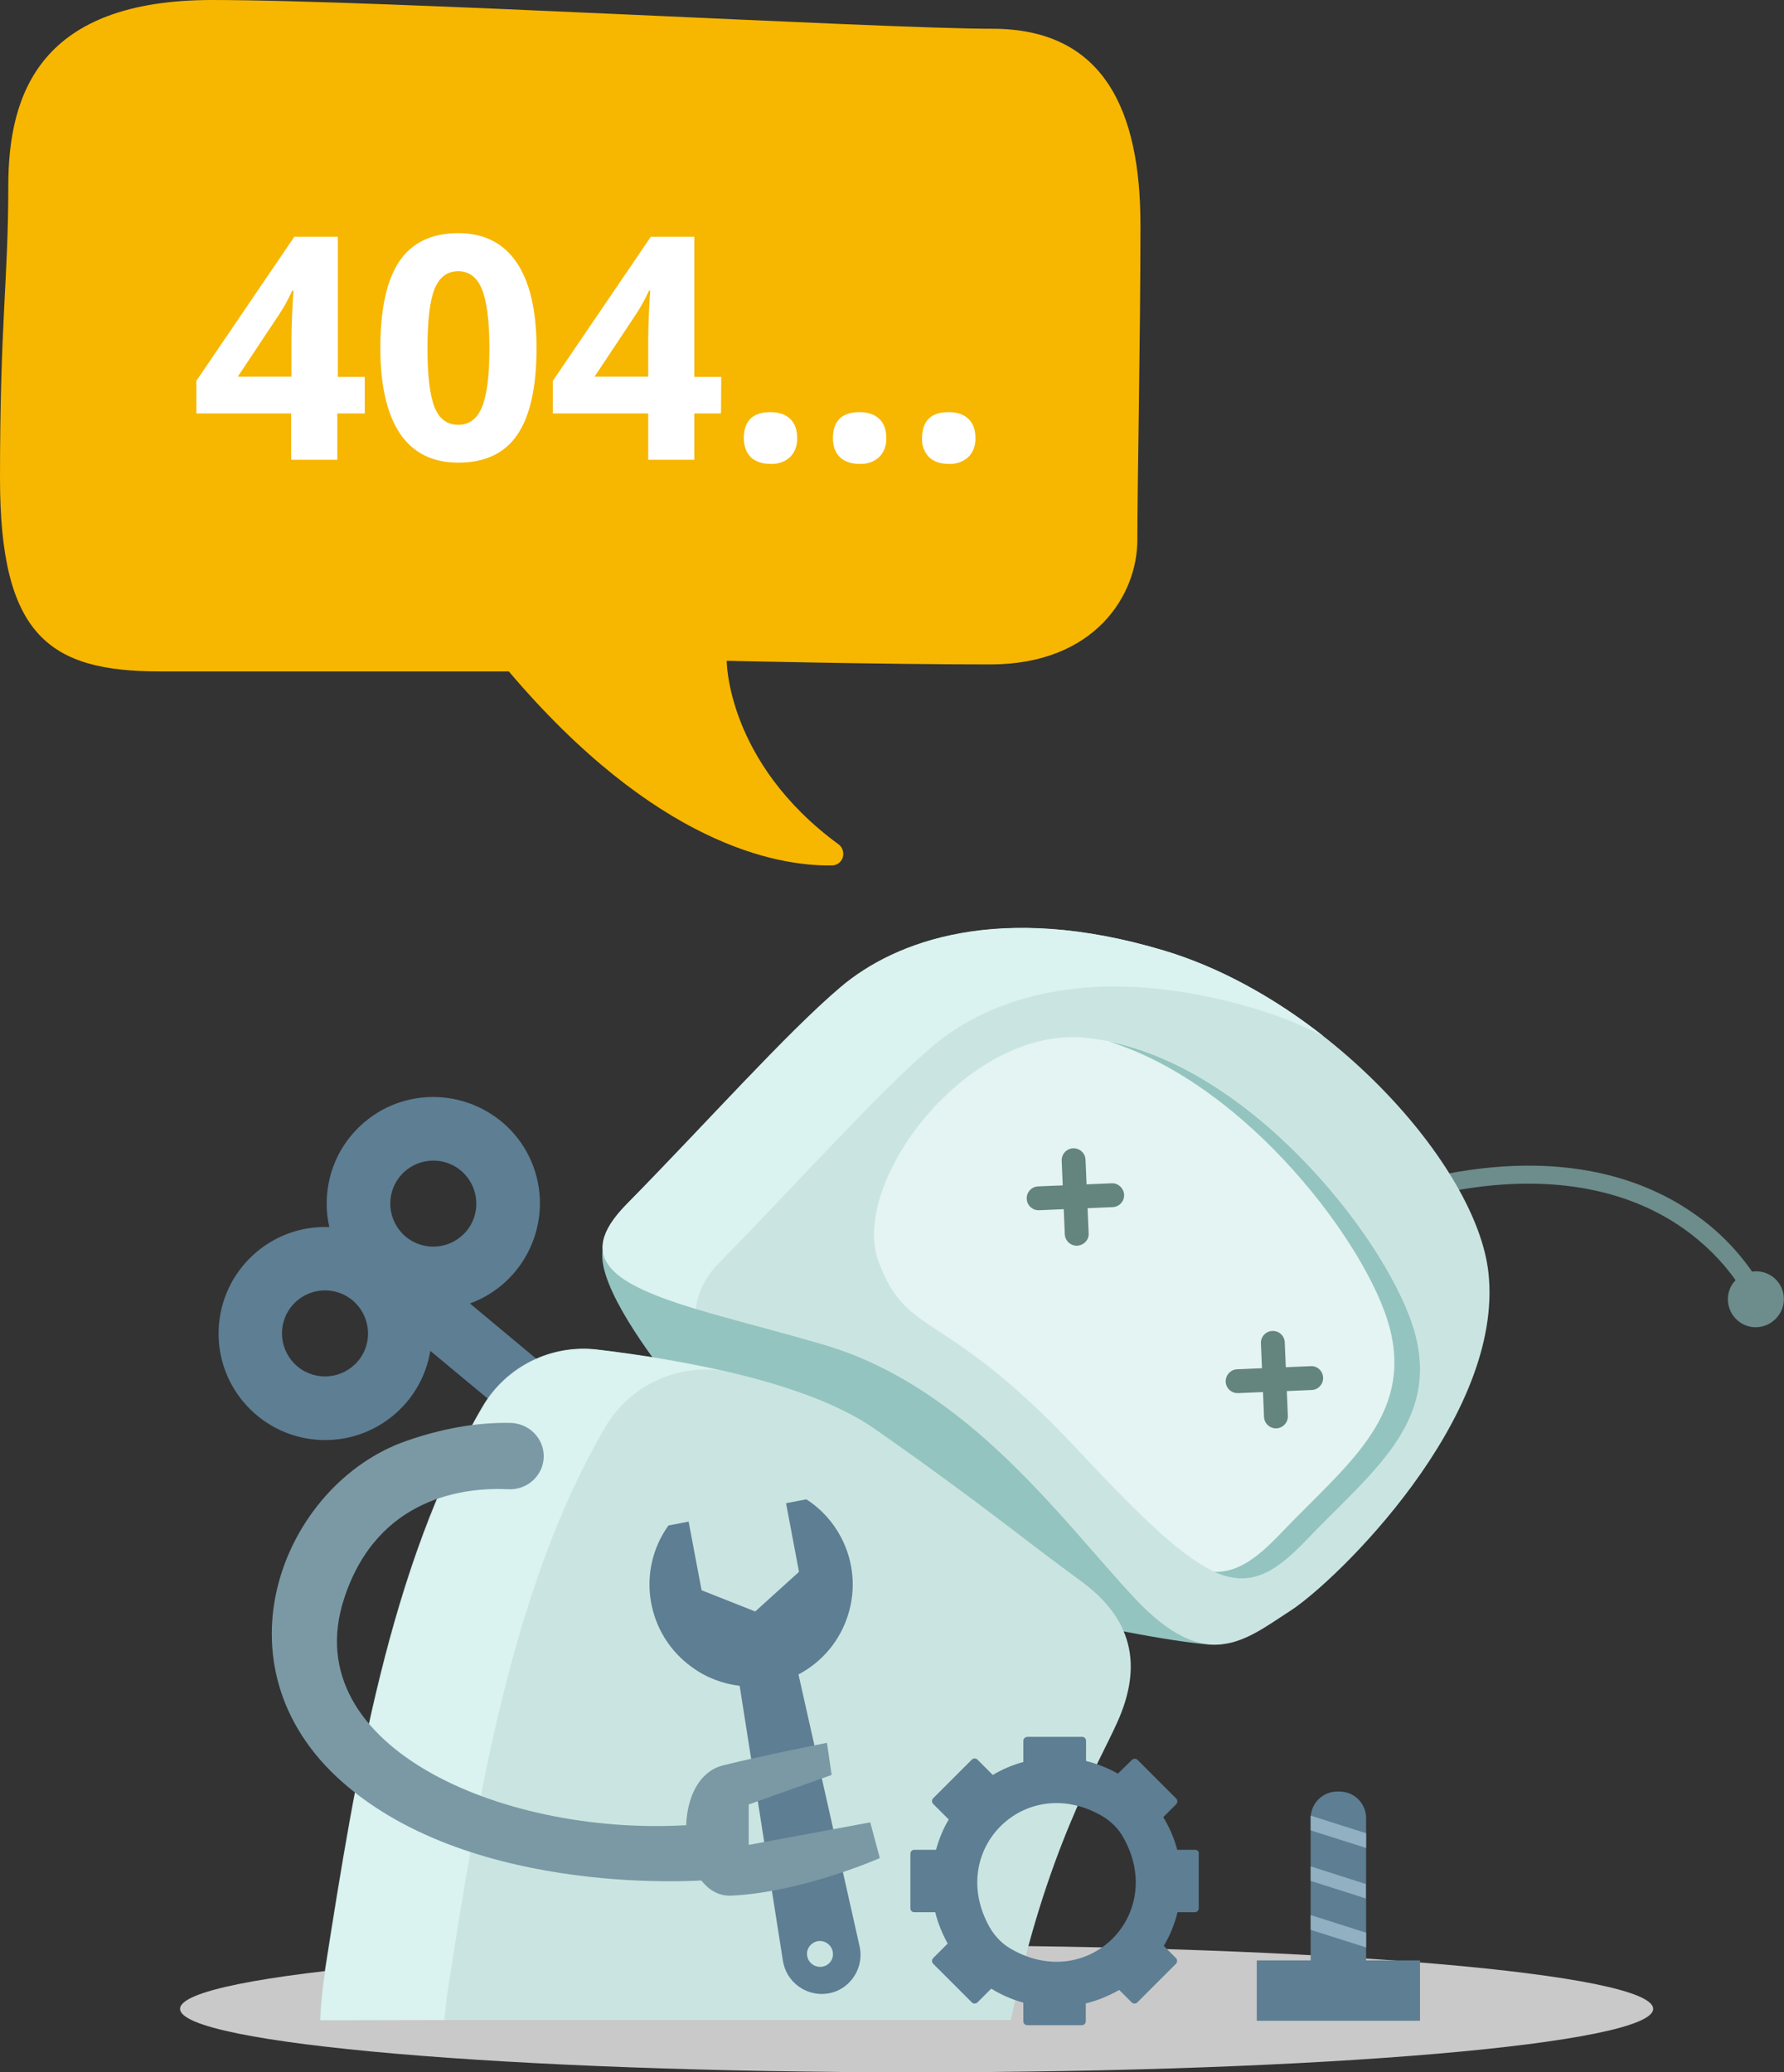 <?xml version="1.0" encoding="utf-8"?>
<!-- Generator: Adobe Illustrator 25.2.3, SVG Export Plug-In . SVG Version: 6.00 Build 0)  -->
<svg version="1.1" id="Livello_1" xmlns="http://www.w3.org/2000/svg" xmlns:xlink="http://www.w3.org/1999/xlink" x="0px" y="0px"
	 viewBox="0 0 688.6 800" style="enable-background:new 0 0 688.6 800;" xml:space="preserve">
<rect x="0" y="0" width="688.6" height="800" fill="#333333" stroke="none"/>
<style type="text/css">
	.st0{fill:#C9C9C9;}
	.st1{fill:#5D7E93;}
	.st2{fill:#94C4BF;}
	.st3{fill:#CAE5E1;}
	.st4{fill:#DAF2F0;}
	.st5{fill:#6D8C8C;}
	.st6{fill:#E4F4F2;}
	.st7{fill:#7A99A5;}
	.st8{fill:#F7B600;}
	.st9{fill:#FFFFFF;}
	.st10{fill:#64847E;}
	.st11{fill:#91B0C1;}
</style>
<g id="Livello_2_1_">
	<g id="_ÎÓÈ_1">
		<path class="st0" d="M638.1,775.5c0,13.5-127.3,24.5-284.3,24.5S69.5,789,69.5,775.5s127.3-24.5,284.3-24.5
			S638.1,761.9,638.1,775.5z"/>
		<path class="st1" d="M135.6,438.3c-8.2,9.8-11.3,22.9-8.5,35.4c-22.7-0.9-41.8,16.8-42.7,39.5c-0.9,22.7,16.8,41.8,39.5,42.7
			c20.7,0.8,38.8-13.9,42.2-34.4l29.6,24.6c5,4.3,12.5,3.8,16.8-1.2c4.3-5,3.8-12.5-1.2-16.8c-0.1-0.1-0.3-0.2-0.4-0.3l-29.5-24.6
			c21.3-7.8,32.3-31.5,24.5-52.8S174.3,418.2,153,426C146.2,428.5,140.2,432.8,135.6,438.3L135.6,438.3z M138.2,525.4
			c-5.9,7-16.3,8-23.4,2.1c-7-5.9-8-16.3-2.1-23.4c5.9-7,16.3-8,23.4-2.1C143.1,507.9,144.1,518.4,138.2,525.4L138.2,525.4z
			 M180,475.3c-5.9,7-16.3,8-23.4,2.1c-7-5.9-8-16.3-2.1-23.4c5.9-7,16.3-8,23.4-2.1C184.9,457.8,185.9,468.2,180,475.3
			C180,475.3,180,475.3,180,475.3z"/>
		<path class="st2" d="M232.7,482.2c-4.6,21.8,56.5,90.2,82.8,109.6s121,40.7,151.7,43.1s11.1-73.2,11.1-73.2S245,423.3,232.7,482.2
			z"/>
		<path class="st3" d="M390.2,779.8c13.1-64.4,33.5-98.1,41-114.8c10.1-22.3,5.8-40.3-14.2-54.8s-39-30.4-79.4-58.6
			c-26.3-18.4-75.7-26.9-106.9-30.6c-17.8-2.2-35.3,6.4-44.4,21.9c-35.9,61.2-49.1,142.5-60.7,216.6c-1.1,6.7-1.8,13.5-2.1,20.3
			L390.2,779.8z"/>
		<path class="st4" d="M171.5,779.8c0.4-4,0.8-8,1.5-12.4c11.5-74.1,24.8-155.4,60.7-216.6c9.1-15.4,26.4-23.9,44.2-21.8
			c-15.5-3.4-31.2-6-47-7.9c-17.8-2.2-35.3,6.4-44.4,21.9c-35.9,61.2-49.1,142.5-60.7,216.6c-1.1,6.7-1.8,13.5-2.1,20.3L171.5,779.8
			z"/>
		<path class="st5" d="M685,493.5c-2.4-2.1-5.5-3.1-8.7-2.6c-6-8.6-13.5-16.2-22.2-22.2c-17.9-12.7-49.9-25.5-100.4-14.6
			c-1.9,0.4-3.1,2.3-2.7,4.1c0.4,1.9,2.3,3.1,4.1,2.7c37.8-8.2,70.5-3.6,94.6,13.3c7.8,5.5,14.7,12.2,20.2,20
			c-0.1,0.1-0.2,0.2-0.2,0.2c-4,4.4-3.6,11.2,0.8,15.2s11.2,3.6,15.2-0.8C689.8,504.3,689.4,497.5,685,493.5
			C685,493.5,685,493.5,685,493.5z"/>
		<path class="st3" d="M498.1,621.8c-17.4,11.2-32.3,24.9-60.2-4.9s-64.2-81.4-120-97.8s-106.6-23-76-54.1s61.7-66.1,82.7-83.9
			s61.5-33,124.5-14.2s120.8,82.9,125.4,124.3C580.8,547.4,515.5,610.6,498.1,621.8z"/>
		<path class="st4" d="M277.5,487.6c30.6-31.2,61.7-66.1,82.7-83.9s61.5-33.1,124.6-14.2c8.9,2.7,17.6,6.2,25.9,10.4
			c-18.6-14.6-39.8-26.5-61.6-33C386,348,345.5,363.2,324.5,381s-52,52.7-82.7,83.9c-20.9,21.3-3.9,31.1,26.8,40.4
			C269.3,499.1,272.1,493.1,277.5,487.6z"/>
		<path class="st6" d="M418.5,400.6c-45.7-4.1-90.6,56.2-79.4,86.4s25.2,17.4,76.8,72.6s64,60.6,88.3,34.9
			c24.3-25.7,51.4-44.8,42-79.8S480.1,406.2,418.5,400.6z"/>
		<path class="st2" d="M546.2,514.8c-8.9-33.2-60.3-100.9-118.1-112.7c53.7,16.8,99.8,78.8,108.2,110.1c9.4,35-17.6,54.1-42,79.8
			c-9.3,9.8-16.9,15.1-25.6,14.8c13.4,6,22.8,1.1,35.5-12.2C528.6,568.9,555.6,549.8,546.2,514.8z"/>
		<path class="st7" d="M209.1,566.5c-2,5.3-7.2,8.7-12.9,8.4c-16.6-0.8-50.6,2.8-63.4,42.3c-18.9,58,63.7,92.5,135,87.2l5.2,21.4
			c0,0-89.5,7.4-140.8-37.8s-22.9-115.1,24.5-131.7c16.8-5.9,30.5-7.2,40.4-7C206,549.6,212.1,558.2,209.1,566.5L209.1,566.5z"/>
		<path class="st8" d="M196.4,259.2H61.7C19.1,259.2,0,245.5,0,184.7s3.2-76.5,3.2-112.9S16.1,0,81.9,0S339.7,11.1,383,11.1
			s57.2,31.8,57.2,75.8S439,187.5,439,208.5s-16.2,48-56.8,48s-101.7-1.4-101.7-1.4s-0.1,39.1,43.1,70.8c2,1.4,2.5,4.3,1.1,6.3
			c-0.8,1.2-2.2,1.9-3.7,1.9C299.6,334.4,252.9,325.8,196.4,259.2z"/>
		<path class="st9" d="M140.6,159.6h-10.4v17.9h-17.8v-17.9H75.8V147l37.8-55.6h16.8v54.1h10.4V159.6z M112.5,145.5v-14.6
			c0-2.4,0.1-6,0.3-10.6s0.4-7.3,0.5-8.1h-0.5c-1.5,3.3-3.2,6.4-5.2,9.4l-15.8,23.8H112.5z"/>
		<path class="st9" d="M207.1,134.4c0,15-2.5,26.2-7.4,33.4s-12.5,10.8-22.8,10.8c-9.9,0-17.4-3.7-22.5-11.2c-5-7.5-7.6-18.5-7.6-33
			c0-15.2,2.5-26.4,7.4-33.6S166.7,90,176.9,90c9.9,0,17.4,3.8,22.5,11.3C204.5,108.8,207.1,119.9,207.1,134.4z M165,134.4
			c0,10.6,0.9,18.1,2.7,22.7c1.8,4.6,4.9,6.9,9.2,6.9c4.2,0,7.3-2.3,9.2-7c1.9-4.7,2.8-12.2,2.8-22.6c0-10.6-1-18.1-2.9-22.8
			c-1.9-4.6-5-6.9-9.1-6.9c-4.3,0-7.3,2.3-9.2,6.9C165.9,116.2,165,123.8,165,134.4L165,134.4z"/>
		<path class="st9" d="M278.3,159.6H268v17.9h-17.8v-17.9h-36.8V147l37.8-55.6H268v54.1h10.4L278.3,159.6z M250.2,145.5v-14.6
			c0-2.4,0.1-6,0.3-10.6s0.4-7.3,0.5-8.1h-0.5c-1.5,3.3-3.2,6.4-5.2,9.4l-15.8,23.8H250.2z"/>
		<path class="st9" d="M287.1,169.1c0-3.3,0.9-5.8,2.6-7.5c1.8-1.7,4.3-2.5,7.7-2.5c3.3,0,5.8,0.9,7.6,2.6c1.8,1.7,2.7,4.2,2.7,7.4
			c0.1,2.7-0.8,5.4-2.7,7.3c-2,1.9-4.8,2.8-7.5,2.7c-3.3,0-5.9-0.9-7.7-2.6C288,174.7,287.1,172.2,287.1,169.1z"/>
		<path class="st9" d="M321.5,169.1c0-3.3,0.9-5.8,2.6-7.5c1.8-1.7,4.3-2.5,7.7-2.5c3.2,0,5.8,0.9,7.6,2.6s2.7,4.2,2.7,7.4
			c0.1,2.7-0.8,5.4-2.7,7.3c-2,1.9-4.8,2.8-7.5,2.7c-3.3,0-5.9-0.9-7.7-2.6S321.5,172.2,321.5,169.1z"/>
		<path class="st9" d="M355.9,169.1c0-3.3,0.9-5.8,2.6-7.5s4.3-2.5,7.7-2.5s5.8,0.9,7.6,2.6s2.7,4.2,2.7,7.4
			c0.1,2.7-0.8,5.4-2.7,7.3c-2,1.9-4.8,2.8-7.5,2.7c-3.3,0-5.9-0.9-7.7-2.6C356.7,174.5,355.7,171.8,355.9,169.1z"/>
		<path class="st10" d="M433.9,461.2L433.9,461.2c0.1,2.6-1.9,4.7-4.4,4.8l-28.4,1.2c-2.6,0.1-4.7-1.9-4.8-4.4l0,0
			c-0.1-2.6,1.9-4.7,4.4-4.8l28.4-1.2C431.6,456.7,433.7,458.6,433.9,461.2z"/>
		<path class="st10" d="M415.8,480.9L415.8,480.9c-2.5,0.1-4.7-1.9-4.8-4.4l-1.2-28.4c-0.1-2.6,1.9-4.7,4.4-4.8l0,0
			c2.6-0.1,4.7,1.9,4.8,4.4l1.2,28.4C420.4,478.6,418.4,480.7,415.8,480.9C415.8,480.8,415.8,480.8,415.8,480.9z"/>
		<path class="st10" d="M510.7,531.8L510.7,531.8c0.1,2.6-1.9,4.7-4.4,4.8l-28.4,1.2c-2.6,0.1-4.7-1.9-4.8-4.4l0,0
			c-0.1-2.5,1.9-4.7,4.4-4.8l28.4-1.2C508.4,527.2,510.6,529.2,510.7,531.8z"/>
		<path class="st10" d="M492.7,551.4L492.7,551.4c-2.6,0.1-4.7-1.9-4.8-4.4l-1.2-28.4c-0.1-2.6,1.9-4.7,4.4-4.8l0,0
			c2.6-0.1,4.7,1.9,4.8,4.4l1.2,28.4C497.2,549.1,495.2,551.3,492.7,551.4z"/>
		<path class="st1" d="M285.5,650.8L302.2,757c1.3,8.2,9,13.8,17.2,12.6s13.8-9,12.6-17.2c-0.1-0.3-0.1-0.7-0.2-1l-23.6-105
			c19.2-10.1,26.5-33.9,16.4-53c-3.1-5.9-7.7-11-13.4-14.6l-7.8,1.5l5,26.5l-16.9,15.3l-20.7-8.2l-5-26.5l-7.8,1.5
			c-12.6,17.6-8.5,42.1,9.1,54.7C272.5,647.6,278.9,650,285.5,650.8L285.5,650.8z M317.5,759.2c-2.7,0.5-5.3-1.2-5.9-3.9
			s1.2-5.3,3.9-5.9c2.7-0.5,5.3,1.2,5.9,3.9c0,0,0,0,0,0.1C322,756.1,320.2,758.7,317.5,759.2L317.5,759.2z"/>
		<path class="st7" d="M319.2,672.8c0,0-24.9,4.9-40.1,8.7c-21.4,5.4-17.4,51.2,3.2,50.3c27.4-1.3,57.3-14.5,57.3-14.5l-3.7-13.8
			l-46.9,8.7v-15.6l32-11.4L319.2,672.8z"/>
		<path class="st1" d="M461.3,714.1h-6.9c-1.2-4.5-3-8.7-5.4-12.6l5-5c0.6-0.6,0.6-1.6,0-2.2l-14.9-14.9c-0.6-0.6-1.6-0.6-2.2,0
			c0,0,0,0,0,0l-5.4,5.3c-3.9-2.2-8-3.8-12.3-4.9V672c0-0.9-0.7-1.5-1.5-1.5c0,0,0,0,0,0h-21.1c-0.9,0-1.6,0.7-1.6,1.5c0,0,0,0,0,0
			v8.2c-4.1,1.1-8.1,2.8-11.8,5l-5.9-5.9c-0.6-0.6-1.6-0.6-2.2,0c0,0,0,0,0,0l-14.9,14.9c-0.6,0.6-0.6,1.6,0,2.2l6,6
			c-2.2,3.7-3.8,7.6-4.9,11.7h-8.4c-0.9,0-1.5,0.7-1.5,1.5v21.1c0,0.9,0.7,1.5,1.5,1.5c0,0,0,0,0,0h8.1c1,4.2,2.7,8.3,4.8,12.1
			l-5.6,5.6c-0.6,0.6-0.6,1.6,0,2.2l14.9,14.9c0.6,0.6,1.6,0.6,2.2,0c0,0,0,0,0,0l5.3-5.3c3.9,2.4,8,4.2,12.4,5.4v7.2
			c0,0.9,0.7,1.5,1.5,1.5h21.1c0.9,0,1.5-0.7,1.5-1.5v-6.9c4.5-1.1,8.9-2.9,12.9-5.2l4.8,4.8c0.6,0.6,1.6,0.6,2.2,0l14.9-14.9
			c0.6-0.6,0.6-1.6,0-2.2l-4.7-4.7c2.4-4,4.2-8.4,5.3-13h6.7c0.9,0,1.5-0.7,1.5-1.5c0,0,0,0,0,0v-21.1
			C462.9,714.8,462.2,714.1,461.3,714.1z M382.1,744.2c-17-29.8,13.5-60.3,43.2-43.2c3.4,2,6.3,4.8,8.2,8.2
			c17,29.8-13.5,60.3-43.2,43.2C386.9,750.5,384.1,747.6,382.1,744.2z"/>
		<rect x="485.1" y="756.8" class="st1" width="63" height="23.3"/>
		<path class="st1" d="M516.2,691.6h0.8c5.7,0,10.3,4.6,10.3,10.3l0,0v58.6l0,0h-21.4l0,0v-58.6
			C505.9,696.2,510.5,691.6,516.2,691.6z"/>
		<polygon class="st11" points="527.3,713.4 505.9,706.6 505.9,700.9 527.3,707.7 		"/>
		<polygon class="st11" points="527.2,732.9 505.9,726.1 505.9,720.5 527.2,727.3 		"/>
		<polygon class="st11" points="527.3,751.8 505.9,745 505.9,739.3 527.3,746.1 		"/>
	</g>
</g>
</svg>
